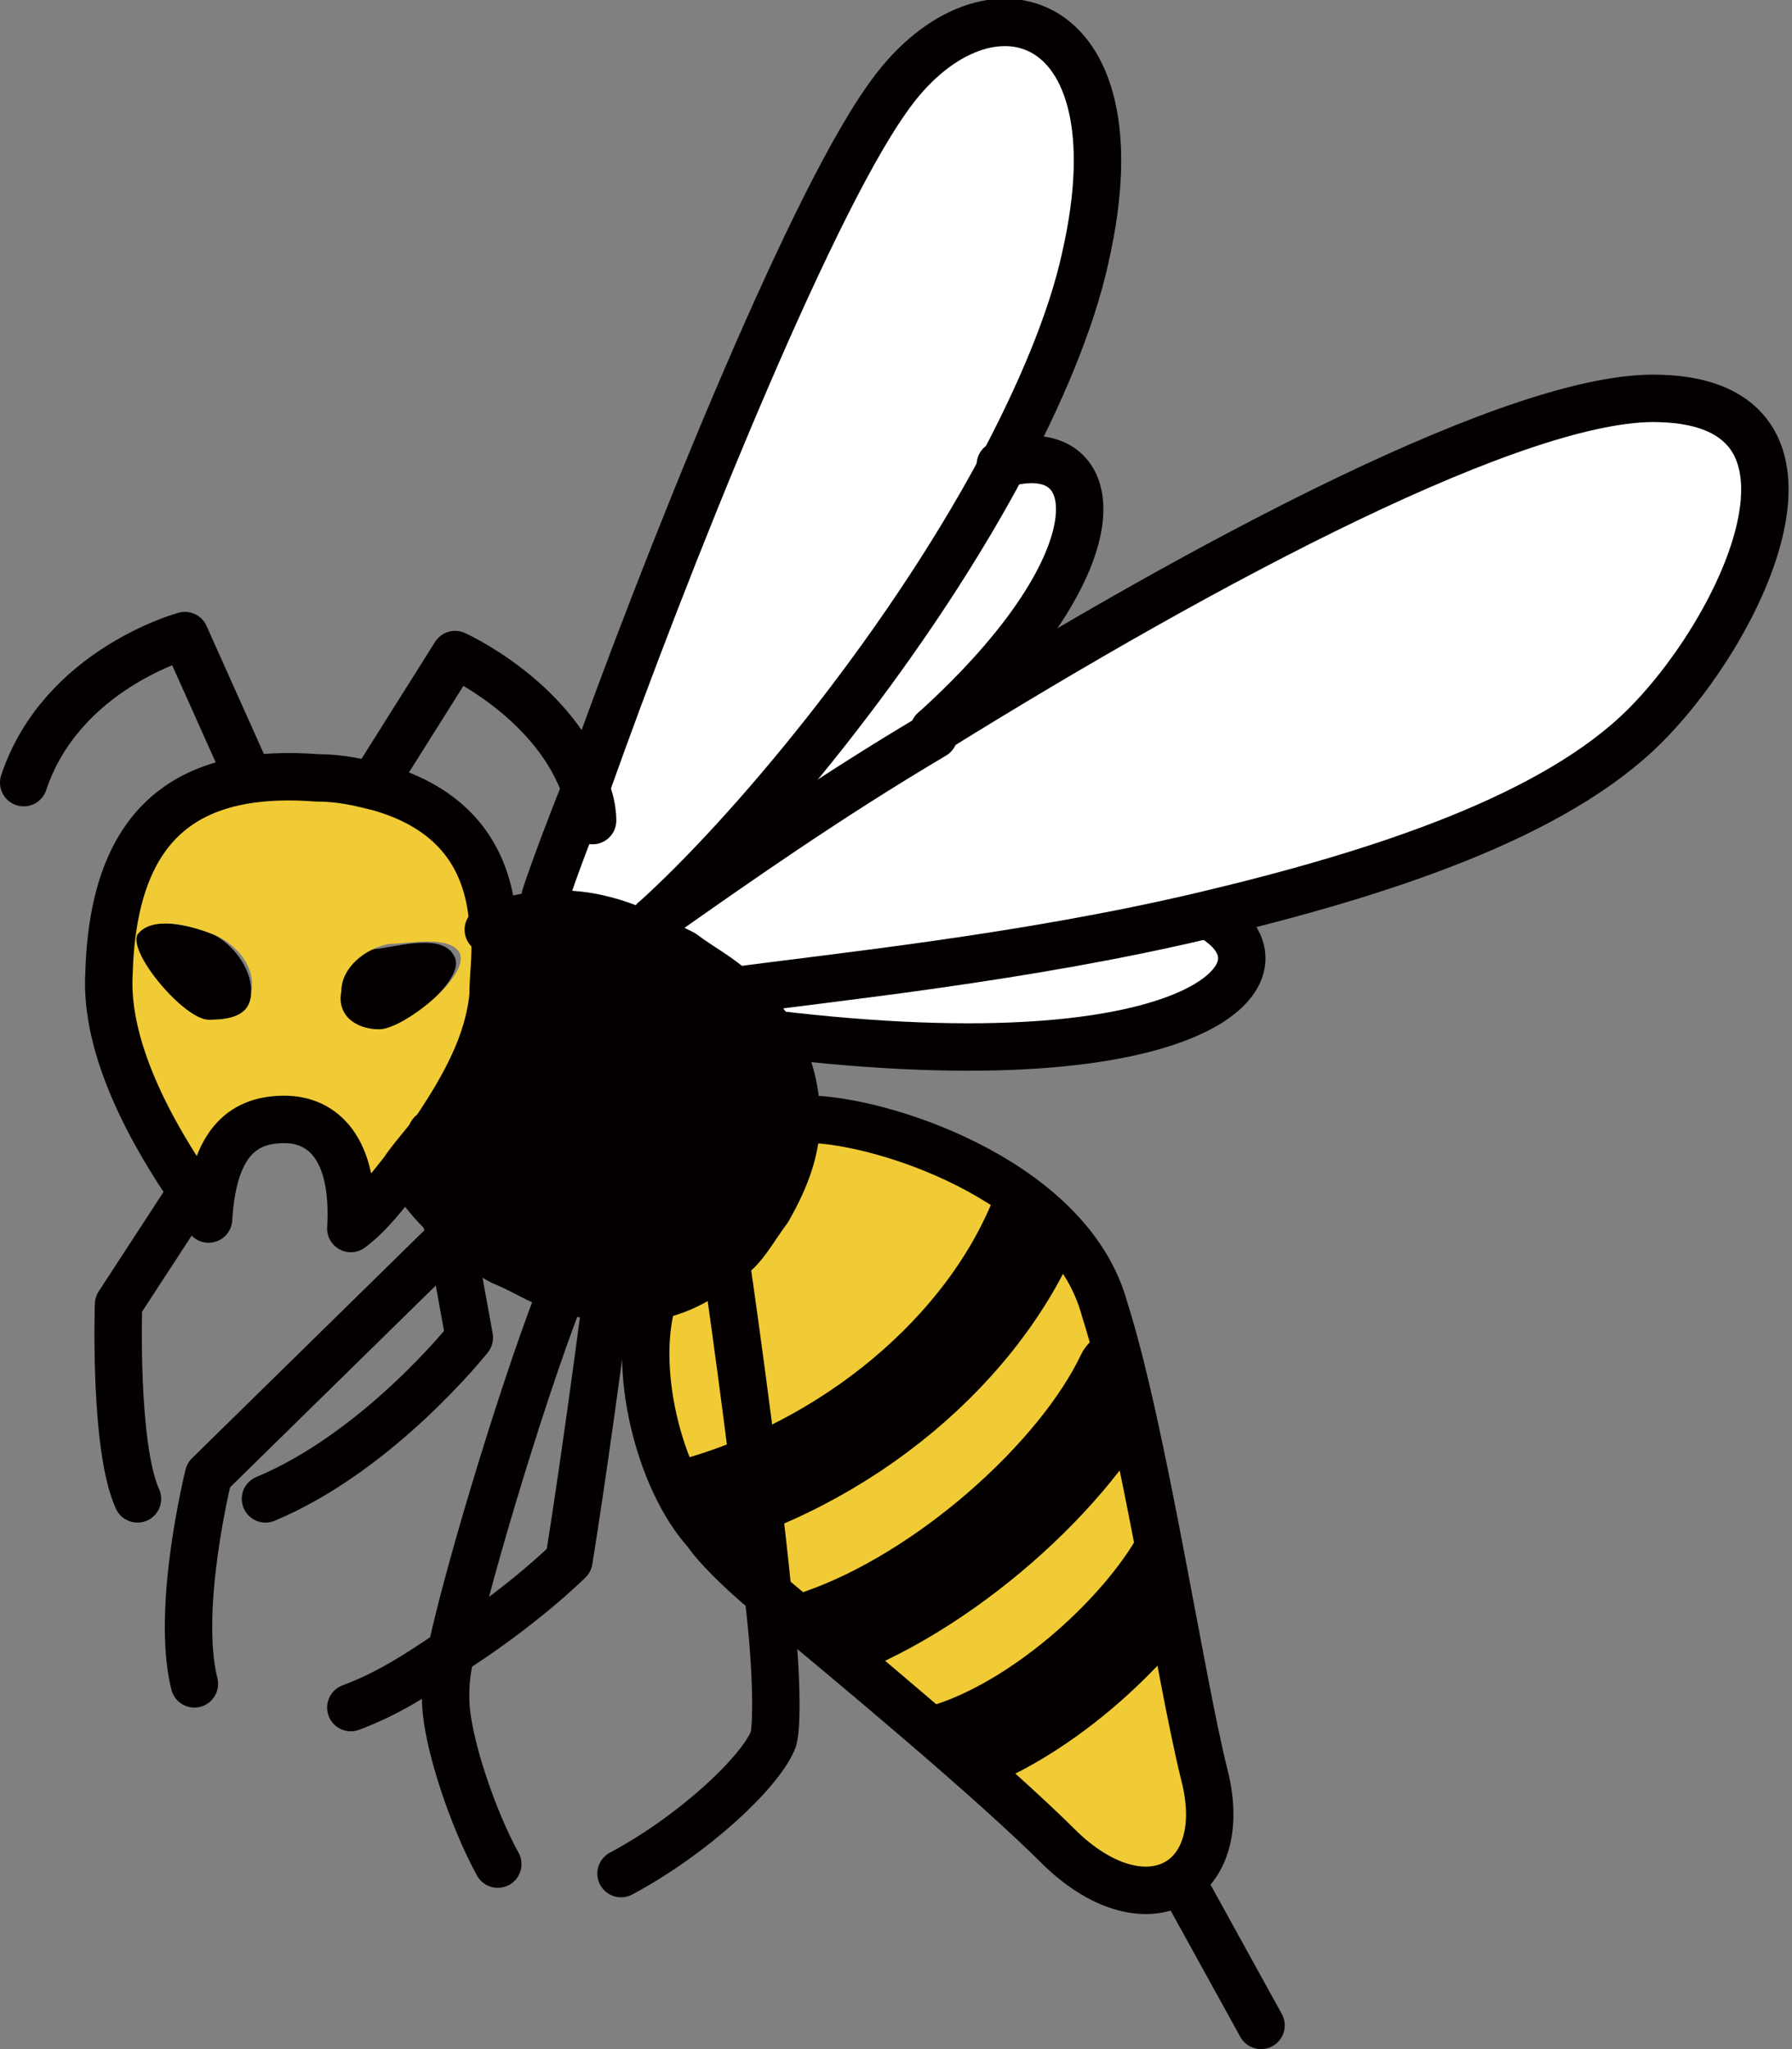<?xml version="1.0" encoding="utf-8"?>
<!-- Generator: Adobe Illustrator 24.1.2, SVG Export Plug-In . SVG Version: 6.00 Build 0)  -->
<svg version="1.1" id="レイヤー_1" xmlns="http://www.w3.org/2000/svg" xmlns:xlink="http://www.w3.org/1999/xlink" x="0px"
	 y="0px" viewBox="0 0 37.8 43.2" style="enable-background:new 0 0 37.8 43.2;" xml:space="preserve">
<rect x="0" y="0" width="37.8" height="43.2" fill="#808080" stroke="none"/>
<style type="text/css">
	.st0{fill:#040000;}
	.st1{fill:#F1CB35;}
	.st2{fill:#FFFFFF;}
	.st3{fill:none;stroke:#040000;stroke-linecap:round;stroke-linejoin:round;stroke-miterlimit:10;}
	.st4{clip-path:url(#SVGID_1_);}
	.st5{fill:none;stroke:#040000;stroke-width:2;stroke-linecap:round;stroke-linejoin:round;stroke-miterlimit:10;}
</style>
<g>
	<g>
		<g id="XMLID_77_">
			<g>
				<path class="st0" d="M2.9,19.7c-0.3,0.4,1,1.8,1.5,1.8s0.9-0.1,0.9-0.6c0-0.5-0.4-1-0.8-1.2C4,19.5,3.2,19.3,2.9,19.7z"/>
				<path class="st0" d="M7.1,21c0,0.5,0.4,0.7,0.8,0.8c0.5,0,1.9-1.1,1.7-1.6c-0.2-0.5-1-0.3-1.6-0.2C7.6,20,7.1,20.5,7.1,21z"/>
				<path class="st1" d="M4.4,21.5c-0.5,0-1.7-1.4-1.5-1.8c0.3-0.4,1.1-0.2,1.6,0c0.5,0.2,0.9,0.7,0.8,1.2
					C5.3,21.4,4.9,21.5,4.4,21.5z M9.7,20.1c0.2,0.5-1.2,1.6-1.7,1.6c-0.5,0-0.9-0.3-0.8-0.8c0-0.5,0.5-0.9,1-1
					C8.6,19.9,9.5,19.7,9.7,20.1z M8.5,24.7c0.2-0.3,0.4-0.5,0.6-0.8c0.6-0.9,1.1-1.8,1.2-2.8c0.1-0.6,0.1-1.1,0-1.5
					c-0.2-1.6-1.1-2.5-2.4-2.9c-0.4-0.1-0.9-0.2-1.3-0.2c-2.6-0.2-4.3,0.9-4.4,4.1c0,1.6,1,3.4,1.8,4.7c0.1,0.2,0.2,0.3,0.3,0.5
					c0.2-1.7,0.9-2.2,1.7-2.1s1.5,0.6,1.4,2.3C7.8,25.6,8.2,25.2,8.5,24.7z"/>
				<path class="st2" d="M12.3,16.5c-0.4,0.9-0.7,1.8-0.9,2.4l0,0.4c0.7-0.1,1.5,0.1,2.3,0.5l0.1-0.4c2-1.8,5.2-5.6,7.3-9.5
					c0.8-1.5,1.4-3,1.8-4.5c1.2-5.2-2.2-6.1-4.2-3.3C17,4.5,14,12,12.3,16.5z"/>
				<path class="st0" d="M11.9,27.1c0.3,0.1,0.7,0.2,1,0.2c0.3,0,0.6,0,0.9-0.1c0.5-0.1,1.1-0.4,1.5-0.8c0.3-0.3,0.6-0.6,0.8-1
					c0.4-0.7,0.6-1.3,0.6-1.9c0-0.6-0.1-1.2-0.5-1.8c-0.2-0.3-0.5-0.6-0.8-0.9c-0.3-0.3-0.7-0.6-1.1-0.8c-0.2-0.1-0.4-0.2-0.6-0.3
					c-0.8-0.4-1.6-0.6-2.3-0.5c-0.4,0-0.8,0.1-1.2,0.3c0.1,0.5,0,1,0,1.5c-0.1,1-0.6,1.9-1.2,2.8l0.3,1.8c0.3,0.3,0.7,0.5,1,0.8
					C10.9,26.8,11.4,27,11.9,27.1z"/>
				<path class="st2" d="M13.8,19.4c1.7-1.2,3.7-2.6,5.9-3.9c0,0,0,0,0,0c4.1-3.7,3.6-6.3,1.4-5.6C19,13.8,15.8,17.5,13.8,19.4z"/>
				<path class="st2" d="M13.8,19.8c0.2,0.1,0.4,0.2,0.6,0.3c0.4,0.3,0.8,0.5,1.1,0.8c2.3-0.3,6.2-0.7,10-1.6c3.8-0.9,7.4-2.1,9.3-4
					c2.1-2.1,4.3-6.8,0.3-6.9c-2.9-0.1-9.6,3.4-15.3,7c0,0,0,0,0,0c-2.2,1.3-4.2,2.7-5.9,3.9L13.8,19.8z"/>
				<path class="st1" d="M13.8,27.3c-0.5,1.6,0.1,4,1.1,5c0.2,0.3,0.7,0.7,1.3,1.3c-0.3-3-0.9-7.1-0.9-7.1
					C14.8,26.9,14.3,27.1,13.8,27.3z"/>
				<path class="st1" d="M23.3,27.6c-0.8-2.5-4.4-3.8-6.1-4l-0.4,0c0,0.6-0.2,1.2-0.6,1.9c-0.3,0.4-0.5,0.8-0.8,1
					c0,0,0.6,4.1,0.9,7.1c1.8,1.6,4.7,4,6.2,5.4c1.8,1.7,3.6,0.7,3-1.6C24.9,35.4,24.1,30.1,23.3,27.6z"/>
				<path class="st2" d="M25.5,19.3L25.5,19.3c-3.8,0.9-7.8,1.3-10,1.6c0.3,0.3,0.6,0.6,0.8,0.9C25.4,22.9,27.6,20.5,25.5,19.3z"/>
			</g>
			<g>
				<path class="st3" d="M8.5,24.7c-0.4,0.5-0.7,0.9-1.1,1.2c0.1-1.7-0.6-2.3-1.4-2.3S4.5,24,4.4,25.7c-0.1-0.2-0.2-0.3-0.3-0.5
					c-0.9-1.3-1.9-3.1-1.8-4.7c0.1-3.3,1.8-4.3,4.4-4.1c0.5,0,0.9,0.1,1.3,0.2c1.4,0.4,2.3,1.3,2.4,2.9c0.1,0.5,0,1,0,1.5
					c-0.1,1-0.6,1.9-1.2,2.8C8.9,24.2,8.7,24.4,8.5,24.7z"/>
				<path class="st3" d="M10.3,19.6c0.4-0.2,0.8-0.3,1.2-0.3c0.7-0.1,1.5,0.1,2.3,0.5c0.2,0.1,0.4,0.2,0.6,0.3
					c0.4,0.3,0.8,0.5,1.1,0.8c0.3,0.3,0.6,0.6,0.8,0.9c0.3,0.5,0.5,1.1,0.5,1.8c0,0.6-0.2,1.2-0.6,1.9c-0.3,0.4-0.5,0.8-0.8,1
					c-0.5,0.4-1,0.7-1.5,0.8c-0.3,0.1-0.6,0.1-0.9,0.1c-0.3,0-0.6-0.1-1-0.2c-0.5-0.1-0.9-0.4-1.4-0.6c-0.4-0.2-0.7-0.5-1-0.8
					c-0.4-0.3-0.7-0.7-0.9-1l0,0"/>
				<path class="st3" d="M17.2,23.6c1.7,0.1,5.4,1.4,6.1,4c0.8,2.5,1.6,7.8,2.1,9.8c0.6,2.3-1.2,3.3-3,1.6c-1.5-1.5-4.4-3.9-6.2-5.4
					c-0.6-0.5-1.1-1-1.3-1.3c-1-1.1-1.6-3.5-1.1-5"/>
				<path class="st3" d="M7.9,16.5l1.7-2.7c0,0,2,0.9,2.7,2.7c0.1,0.2,0.2,0.5,0.2,0.8"/>
				<path class="st3" d="M5.2,16.3l-1.3-2.9c0,0-2.6,0.7-3.4,3.1"/>
				<path class="st3" d="M9.1,23.9l0.3,1.8l0.1,0.3l0.4,2.2c0,0-1.9,2.4-4.3,3.4"/>
				<path class="st3" d="M4,25.2l-1.5,2.3c0,0-0.1,3,0.4,4.1"/>
				<path class="st3" d="M13,25.8c-0.1,0.5-0.1,1-0.2,1.5c-0.5,3.8-0.8,5.6-0.8,5.6s-1,1-2.6,2c-0.6,0.4-1.2,0.8-2,1.1"/>
				<path class="st3" d="M9.5,26.1l-5.1,5c0,0-0.7,2.8-0.3,4.4"/>
				<path class="st3" d="M15.3,26.5c0,0,0.6,4.1,0.9,7.1c0.2,1.6,0.2,2.9,0.1,3.1c-0.3,0.7-1.7,2-3.2,2.8"/>
				<path class="st3" d="M11.9,27.1c-0.7,1.7-2,5.9-2.4,7.8c-0.1,0.4-0.1,0.7-0.1,0.9c0,0.9,0.6,2.6,1.1,3.5"/>
				<path class="st3" d="M19.7,15.4c5.8-3.6,12.4-7.1,15.3-7c4,0.1,1.8,4.8-0.3,6.9c-1.9,1.9-5.5,3.1-9.3,4c-3.8,0.9-7.8,1.3-10,1.6
					"/>
				<path class="st3" d="M13.8,19.4c1.7-1.2,3.7-2.6,5.9-3.9"/>
				<path class="st3" d="M11.5,18.9c0.2-0.6,0.5-1.4,0.9-2.4C14,12,17,4.5,18.7,2.1c2-2.9,5.4-2,4.2,3.3c-0.3,1.4-1,3-1.8,4.5
					c-2.1,3.9-5.3,7.7-7.3,9.5"/>
				<path class="st3" d="M21.1,9.8c2.2-0.7,2.7,1.9-1.4,5.6c0,0,0,0,0,0"/>
				<path class="st3" d="M25.5,19.3c2,1.1-0.1,3.6-9.2,2.5l0,0"/>
			</g>
		</g>
		<line class="st3" x1="25" y1="39.8" x2="26.6" y2="42.7"/>
	</g>
	<g>
		<defs>
			<path id="SVGID_3_" d="M17.2,23.6c1.7,0.1,5.4,1.4,6.1,4c0.8,2.5,1.6,7.8,2.1,9.8c0.6,2.3-1.2,3.3-3,1.6c-2-2-6.6-5.6-7.5-6.7
				c-1-1.1-1.6-3.5-1.1-5L17.2,23.6z"/>
		</defs>
		<clipPath id="SVGID_1_">
			<use xlink:href="#SVGID_3_"  style="overflow:visible;"/>
		</clipPath>
		<g class="st4">
			<path class="st5" d="M21.9,25.6c-1.1,2.8-4,5.3-7.5,6.2"/>
			<path class="st5" d="M23.7,29c-1,2.1-3.8,4.6-6.4,5.5"/>
			<path class="st5" d="M24.8,33c-0.9,1.5-2.9,3.3-4.8,3.9"/>
		</g>
	</g>
</g>
</svg>
